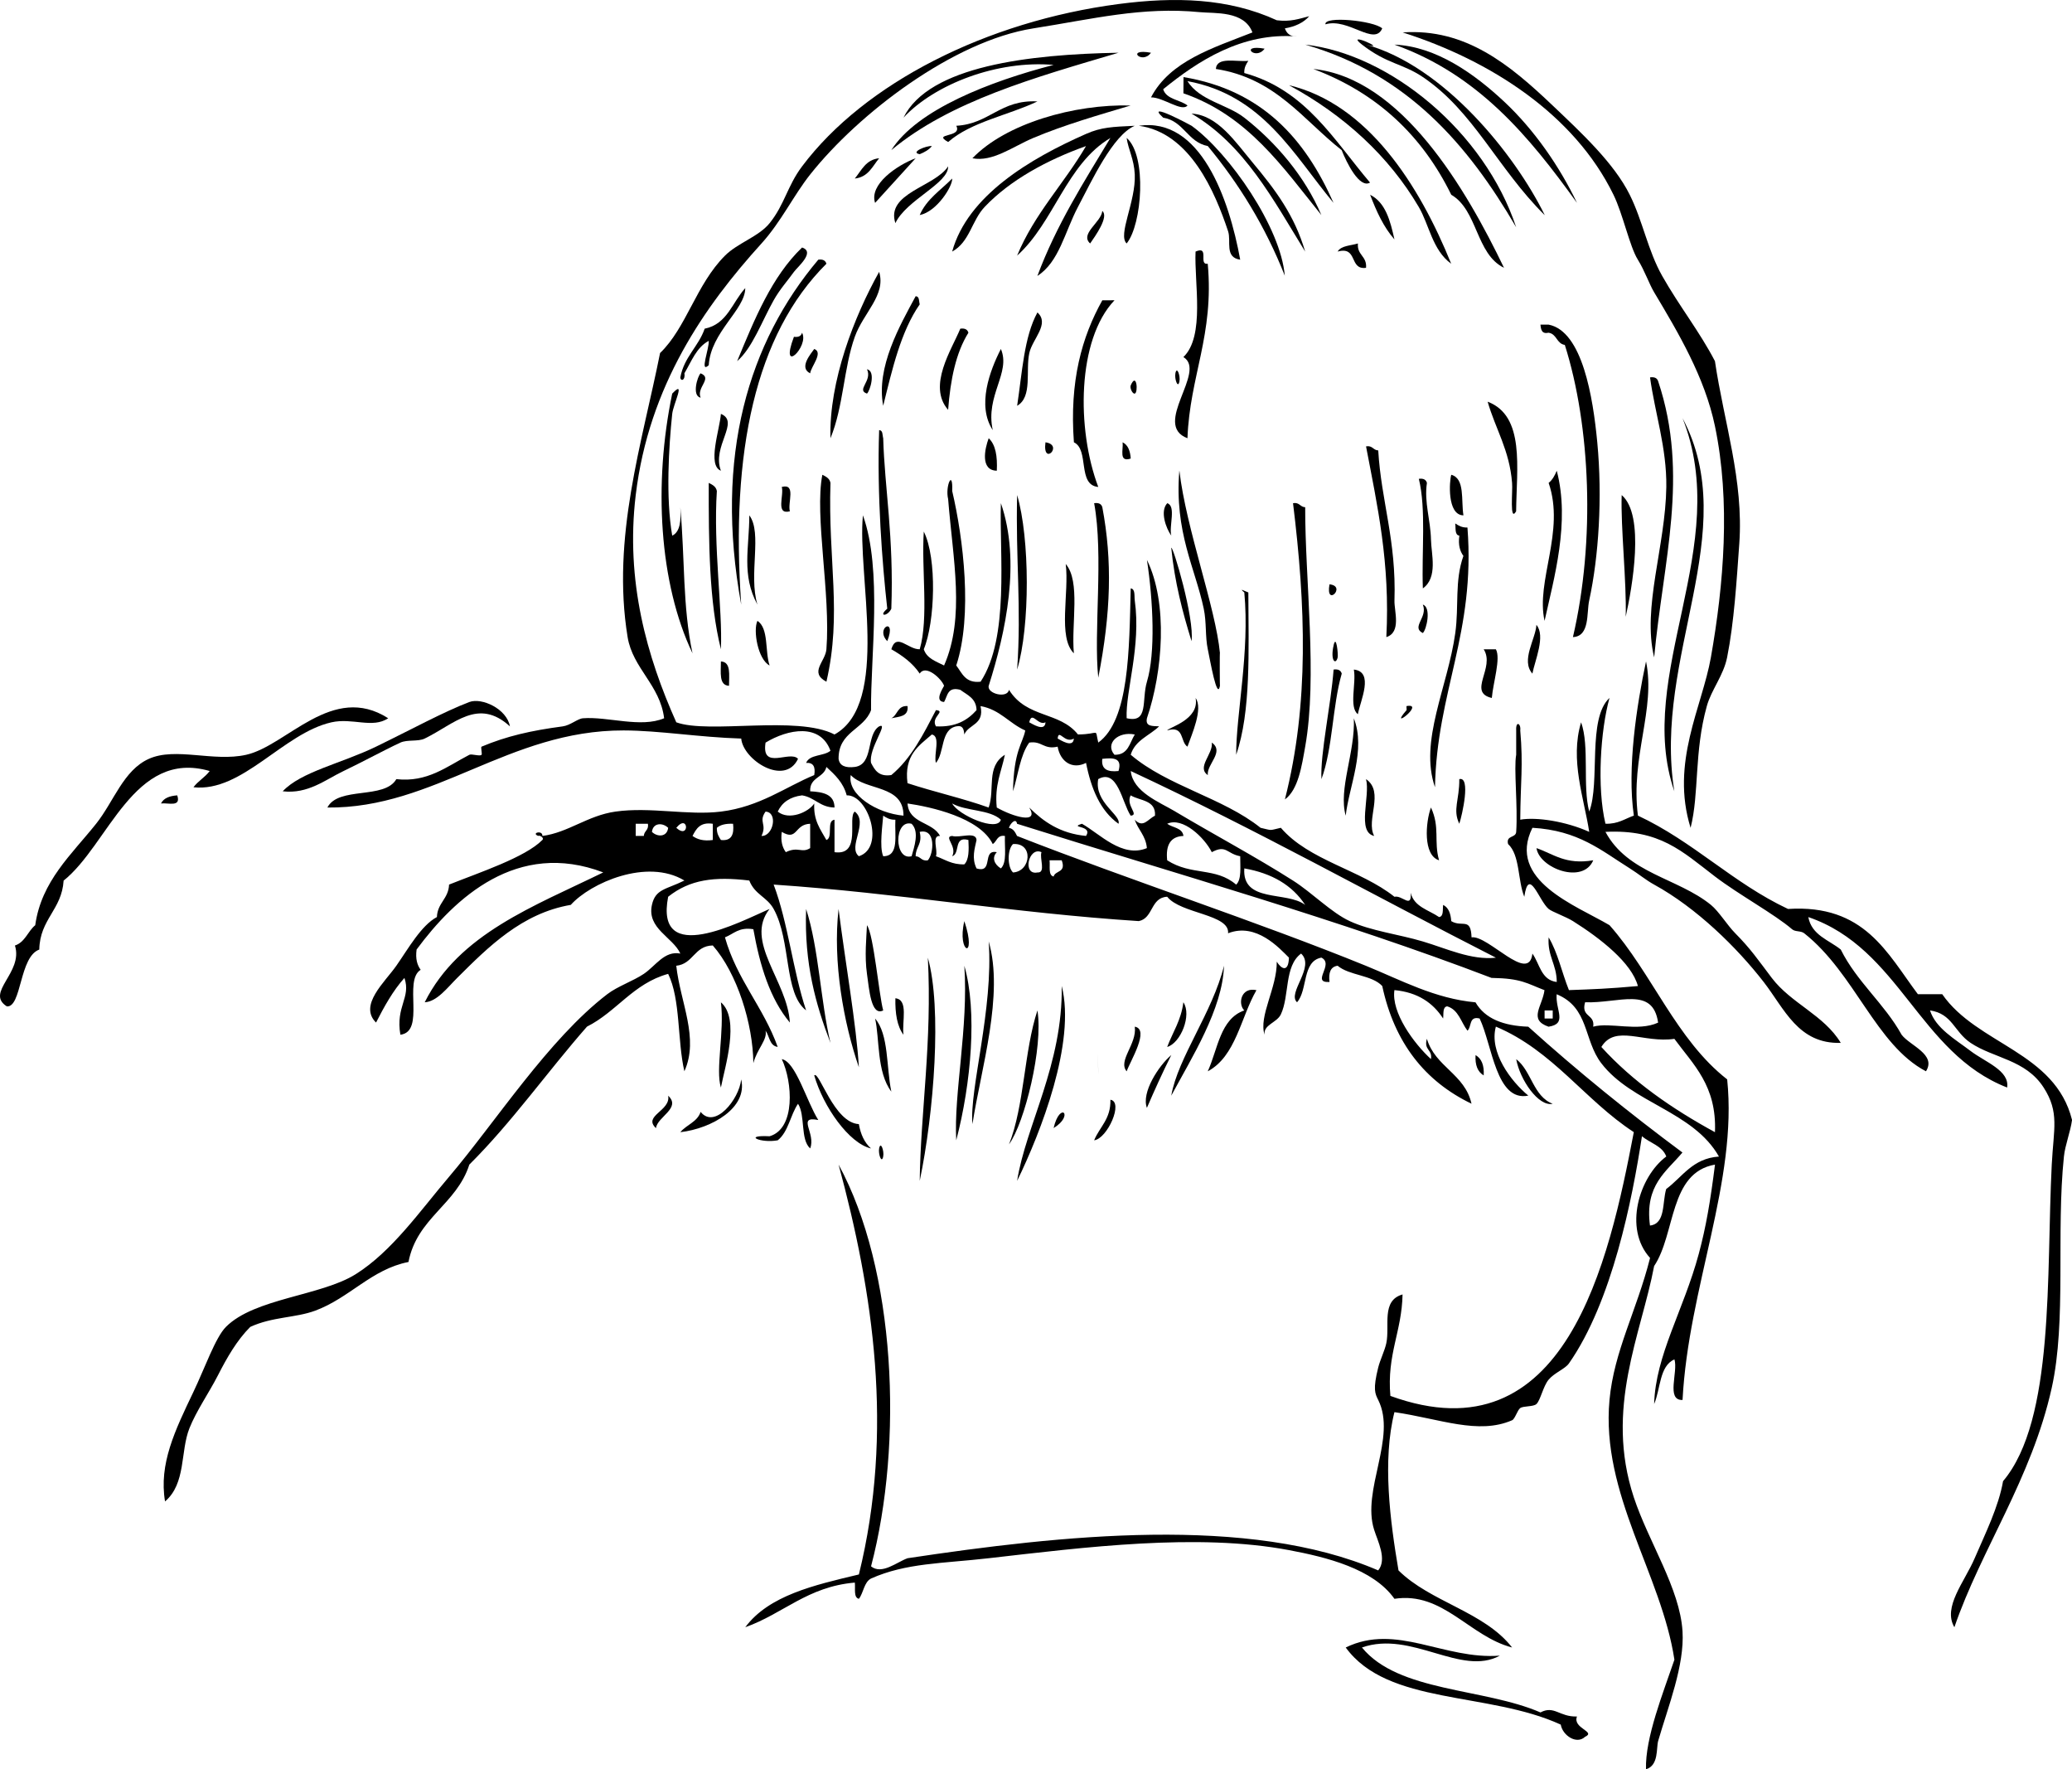 <?xml version="1.0" encoding="UTF-8" standalone="no"?>
<!-- Generator: Adobe Illustrator 13.0.2, SVG Export Plug-In . SVG Version: 6.00 Build 14948)  -->
<svg
    xmlns:rdf="http://www.w3.org/1999/02/22-rdf-syntax-ns#"
    xmlns="http://www.w3.org/2000/svg"
    xmlns:x="http://ns.adobe.com/Extensibility/1.0/"
    xmlns:dc="http://purl.org/dc/elements/1.1/"
    xmlns:i="http://ns.adobe.com/AdobeIllustrator/10.0/"
    xmlns:cc="http://web.resource.org/cc/"
    xmlns:xlink="http://www.w3.org/1999/xlink"
    xmlns:a="http://ns.adobe.com/AdobeSVGViewerExtensions/3.0/"
    xmlns:graph="http://ns.adobe.com/Graphs/1.0/"
    xmlns:svg="http://www.w3.org/2000/svg"
    xmlns:inkscape="http://www.inkscape.org/namespaces/inkscape"
    xmlns:sodipodi="http://sodipodi.sourceforge.net/DTD/sodipodi-0.dtd"
    xmlns:ns1="http://sozi.baierouge.fr"
    enable-background="new 0 0 206.235 176.072"
    xml:space="preserve"
    version="1.1"
    y="0px"
    x="0px"
    viewBox="0 0 206.235 176.072"
  >
<g
      id="womens_cut_xA0_Image"
      clip-rule="evenodd"
      fill-rule="evenodd"
    >
	<path
        d="m137.58 2.824c-0.779 1.808-3.364-1.079-5.653-0.404-0.17-0.859 4.81-0.365 5.65 0.404z"
    />
	<path
        d="m139.6 3.228c6.286-0.438 10.688 3.227 14.942 7.27 2.936 2.79 6.107 5.743 7.672 8.884 1.293 2.594 1.803 5.552 3.231 8.077 1.697 3.001 3.741 5.57 5.25 8.481 0.89 6.046 2.874 11.882 2.423 18.173-0.262 3.642-0.513 7.818-1.211 11.308-0.361 1.802-1.566 3.214-2.02 4.846-1.28 4.612-0.741 8.661-1.615 12.115-2.021-6.51 1.146-12.019 2.02-16.961 1.28-7.256 1.974-15.501 0.403-23.019-1.02-4.88-3.653-9.301-6.058-13.327-0.492-0.825-0.932-2.131-1.615-3.231-0.822-1.322-1.484-4.543-2.424-6.461-3.9-8.006-12.26-13.374-20.98-16.155z"
    />
	<path
        d="m125.87 4.844c-0.89 1.233-2.59-0.467 0 0z"
    />
	<path
        d="m114.56 5.248c-0.88 1.233-2.58-0.467 0 0z"
    />
	<path
        d="m130.72 6.863c8.78 0.903 15.222 11.977 18.98 19.788-2.806-1.367-2.61-5.736-5.25-7.269-2.88-5.87-7.37-10.129-13.73-12.519z"
    />
	<path
        d="m112.54 10.498c-3.139 0.937-6.598 1.926-9.692 3.23-2.003 0.844-4.063 2.422-6.058 2.02 3.318-3.463 10.148-5.404 15.748-5.25z"
    />
	<path
        d="m123.45 25.843c-1.59-0.22-0.882-1.832-1.212-2.827-1.292-3.893-3.789-9.815-8.885-10.5 6.12-0.896 8.98 7.233 10.09 13.327z"
    />
	<path
        d="m112.14 13.728c2.046 1.758 1.539 8.623 0 10.5-0.913-0.852 0.924-4.151 0.809-6.865-0.07-1.53-0.64-2.456-0.81-3.635z"
    />
	<path
        d="m87.505 15.748c-0.671 0.81-1.084 1.877-2.423 2.019 0.671-0.81 1.085-1.878 2.423-2.019z"
    />
	<path
        d="m136.37 19.382c1.53 0.759 2.009 2.569 2.424 4.442-1.07-1.212-1.79-2.786-2.42-4.442z"
    />
	<path
        d="m135.16 24.228c-0.105 1.182 0.913 1.241 0.808 2.423-1.718 0.237-0.781-2.18-2.827-1.615 0.34-0.6 1.3-0.585 2.02-0.808z"
    />
	<path
        d="m79.833 24.632c1.355 0.443-0.453 1.928-0.808 2.423-0.685 0.957-1.378 1.692-2.019 2.827-1.155 2.045-2.128 4.772-3.635 6.058 1.735-4.188 3.439-8.408 6.462-11.308z"
    />
	<path
        d="m119 25.036c1.436-0.628 0.244 1.372 1.212 1.211 0.647 7.109-1.785 11.138-2.019 17.365-3.567-1.344 1.973-6.648-0.404-8.077 2.17-2.087 1.07-7.43 1.21-10.499z"
    />
	<path
        d="m81.448 25.843c0.469-0.065 0.718 0.089 0.808 0.404-7.085 7.049-9.545 18.724-8.48 33.923-2.712-14.821 0.763-26.137 7.672-34.327z"
    />
	<path
        d="m87.505 27.055c0.705 2.304-1.569 4.068-2.423 6.461-1.113 3.119-1.121 6.935-2.423 10.096-0.157-5.677 2.382-12.155 4.846-16.557z"
    />
	<path
        d="m91.14 29.478c0.393 0.011 0.313 0.494 0.404 0.808-1.876 2.701-2.73 6.424-3.635 10.096-0.733-3.834 1.673-8.017 3.231-10.904z"
    />
	<path
        d="m110.93 29.882c-3.732 3.927-3.785 12.828-1.615 18.577-2.107-0.181-0.868-3.709-2.424-4.442-0.455-6.11 0.8-10.508 2.828-14.134 0.39-0.001 0.79-0.001 1.2-0.001z"
    />
	<path
        d="m103.26 31.093c1.258 1.137-0.502 2.638-0.808 4.039-0.386 1.763 0.336 4.365-1.212 5.25 0.5-3.267 0.68-6.856 2.02-9.289z"
    />
	<path
        d="m153.33 32.305h0.808c3.369 0.646 4.424 7.257 4.846 11.711 0.521 5.492 0.146 11.364-0.807 15.75-0.267 1.224 0.084 3.561-1.616 3.635 2.24-9.598 1.743-21.034-0.808-29.077-0.823-0.119-0.791-1.093-1.615-1.212-0.69 0.149-0.76-0.315-0.81-0.807z"
    />
	<path
        d="m95.582 32.708c0.47-0.065 0.719 0.089 0.808 0.404-1.245 1.986-1.791 4.67-2.019 7.673-2.091-2.384 0.385-6.042 1.211-8.077z"
    />
	<path
        d="m81.044 34.728c0.951 0.341-0.336 1.771-0.404 2.423-1.173-0.563 0.114-1.993 0.404-2.423z"
    />
	<path
        d="m99.621 34.728c1.022 2.377-1.57 4.616-0.808 8.077-1.6-2.447-0.295-5.918 0.808-8.077z"
    />
	<path
        d="m86.294 36.747c0.898 0.17 0.316 2.143 0 2.423-1.101-0.372 0.564-1.262 0-2.423z"
    />
	<path
        d="m116.99 37.151c0.153-0.769 0.514 0.258 0.403 0.808-0.15 0.769-0.51-0.258-0.4-0.808z"
    />
	<path
        d="m69.736 37.151c1.227 0.498-0.438 1.389 0 2.423-0.899-0.17-0.316-2.143 0-2.423z"
    />
	<path
        d="m164.24 37.555c0.47-0.065 0.719 0.089 0.809 0.404 3.117 9.315 0.482 17.926-0.404 27.461-1.209-4.964 1.126-11.051 1.211-16.961 0.05-3.903-1.15-7.411-1.62-10.904z"
    />
	<path
        d="m112.54 38.362c0.611-1.425 0.766 0.744 0.404 0.808-0.23 0.042-0.5-0.567-0.4-0.808z"
    />
	<path
        d="m148.08 39.978c3.724 1.419 2.869 6.601 2.827 10.903-0.676 1.163-0.322-2.063-0.404-2.827-0.25-3.257-1.65-5.359-2.43-8.076z"
    />
	<path
        d="m71.755 41.189c1.931 0.787-0.929 3.231 0 5.654-1.382-0.525-0.121-4.085 0-5.654z"
    />
	<path
        d="m167.46 41.593c6.02 11.313-2.967 23.774-0.807 37.153-3.99-11.58 5.87-24.45 0.81-37.153z"
    />
	<path
        d="m98.409 43.612c0.7 0.646 0.875 1.818 0.808 3.231-1.663-0.033-1.202-2.187-0.808-3.231z"
    />
	<path
        d="m104.06 44.016c1.86 0.27-0.32 2.445 0 0z"
    />
	<path
        d="m111.74 44.016c0.542 0.266 0.752 0.863 0.808 1.615-1.22 0.408-0.72-0.899-0.81-1.615z"
    />
	<path
        d="m135.97 44.42c0.652-0.114 0.695 0.382 1.212 0.404 0.291 5.033 1.811 8.94 1.615 14.942-0.034 1.036 0.709 3.158-0.809 3.635 0.39-7.398-0.9-13.102-2.02-18.981z"
    />
	<path
        d="m117.39 46.843c0.673 5.791 3.604 13.591 4.039 18.173-0.037-0.386-0.018 3.324 0 3.23-0.285 1.513-0.979-2.538-1.212-3.634-0.269-1.268-0.114-2.659-0.403-4.039-0.85-4.035-2.93-7.614-2.43-13.73z"
    />
	<path
        d="m154.95 46.843c1.349 5.121-0.288 10.747-1.212 14.942-0.895-3.97 2.07-8.892 0.404-13.73 0.38-0.296 0.61-0.735 0.81-1.212z"
    />
	<path
        d="m81.852 47.247c0.359 0.179 0.722 0.354 0.808 0.808-0.251 7.737 1.166 13.005-0.404 19.788-1.75-0.934-0.098-1.993 0-3.23 0.436-5.523-1.197-13.283-0.404-17.366z"
    />
	<path
        d="m144.45 47.247c1.384 0.366 0.968 2.532 1.212 4.038-1.65-0.019-1.4-3.454-1.21-4.038z"
    />
	<path
        d="m141.22 47.651c0.47-0.066 0.718 0.089 0.808 0.404-0.291 1.913 0.364 3.695 0.404 5.654 0.029 1.44 0.707 3.758-0.809 4.846-0.13-3.64 0.34-7.88-0.4-10.904z"
    />
	<path
        d="m70.544 48.055c0.359 0.179 0.722 0.354 0.808 0.808-0.36 5.503 0.573 11.774 0.404 15.75-1.186-4.738-1.218-10.63-1.212-16.558z"
    />
	<path
        d="m77.813 48.458c1.459-0.382 0.563 1.59 0.808 2.423-1.459 0.383-0.563-1.59-0.808-2.423z"
    />
	<path
        d="m101.24 49.266c1.265 4.296 1.296 13.078 0 17.365 0.44-6.195-0.16-11.051 0-17.365z"
    />
	<path
        d="m161.41 49.266c2.357 1.994 1.039 9.237 0.403 12.115 0.1-3.449-0.51-8.938-0.4-12.115z"
    />
	<path
        d="m108.91 50.074c0.47-0.065 0.719 0.089 0.809 0.404 1.005 5.319 0.861 10.494-0.404 16.961-0.48-4.592 0.55-12.148-0.41-17.365z"
    />
	<path
        d="m116.18 50.074c0.91 0.301 0.158 2.265 0.404 3.231-0.53-0.734-1.15-2.437-0.4-3.231z"
    />
	<path
        d="m128.7 50.074c0.652-0.114 0.695 0.382 1.211 0.404-0.015 7.218 1.238 16.861 0 23.827-0.339 1.907-0.688 4.287-2.02 5.25 2.44-9.549 2.05-19.375 0.81-29.481z"
    />
	<path
        d="m74.583 51.285c1.322 1.756-0.101 5.911 0.808 8.885-1.612-2.959-0.812-5.647-0.808-8.885z"
    />
	<path
        d="m144.85 52.093c0.325 0.213 0.655 0.421 1.212 0.404 0.811 10.503-3.053 16.332-3.231 25.846-1.594-4.584 1.272-9.975 2.02-15.346 0.373-2.685-0.079-5.18 0.808-7.673-0.339-0.469-0.533-1.083-0.404-2.019-0.48-0.066-0.34-0.737-0.41-1.212z"
    />
	<path
        d="m106.08 56.131c1.49 1.741 0.538 5.923 0.807 8.885-1.62-1.608-0.45-6.009-0.81-8.885z"
    />
	<path
        d="m132.33 58.151c1.75 0.168-0.42 2.344 0 0z"
    />
	<path
        d="m141.62 60.17c0.863 0.252 0.379 2.486 0 2.827-1.2-0.587 0.53-1.576 0-2.827z"
    />
	<path
        d="m75.39 61.785c1.145 0.74 0.736 3.033 1.211 4.442-1.169-0.612-1.658-3.494-1.211-4.442z"
    />
	<path
        d="m88.313 63.804c-1.266-1.331 0.994-2.51 0 0z"
    />
	<path
        d="m152.93 62.189c0.937 1.095-0.169 3.583-0.404 4.846-1.17-1.322 0.32-3.428 0.4-4.846z"
    />
	<path
        d="m132.74 64.208c0.264-1.139 0.469 0.93 0.404 1.211-0.19 0.812-0.76 0.327-0.4-1.211z"
    />
	<path
        d="m147.68 64.612h1.211c0.506 0.901-0.273 3.309-0.404 4.846-2.46-0.56 0.37-3.011-0.81-4.846z"
    />
	<path
        d="m71.755 65.824c1.032 0.045 0.802 1.352 0.808 2.423-1.032-0.045-0.801-1.352-0.808-2.423z"
    />
	<path
        d="m132.74 66.631c0.471-0.065 0.719 0.089 0.809 0.404-0.936 3.238-0.89 7.457-2.02 10.5-0.13-2.55 0.95-7.388 1.21-10.904z"
    />
	<path
        d="m134.75 66.631c2.049 0.217 0.658 3.078 0.404 4.442-0.91-0.691-0.14-3.082-0.4-4.442z"
    />
	<path
        d="m119 69.458c0.781 1.07-0.385 3.638-0.807 4.846-0.742-0.469-0.28-2.143-2.02-1.615 0.13-0.298 3.24-1.062 2.83-3.231z"
    />
	<path
        d="m50.756 72.285c-3.168-2.887-5.52-0.231-8.481 1.211-0.671 0.327-1.724 0.083-2.423 0.404-1.419 0.65-3.801 1.945-5.654 2.827-1.824 0.868-3.533 2.311-6.058 2.019 1.816-1.946 5.854-2.774 9.288-4.442 3.484-1.692 6.757-3.482 9.289-4.442 1.218-0.462 3.718 0.659 4.039 2.423z"
    />
	<path
        d="m38.641 71.478c-1.573 1.046-3.55-0.072-5.654 0.404-4.803 1.086-8.878 6.988-13.731 6.461 0.456-0.622 1.16-0.994 1.616-1.615-7.575-2.196-10.067 7.338-14.539 10.904-0.184 2.912-2.364 3.828-2.423 6.865-1.994 0.706-1.749 5.78-3.231 5.653-2.18-1.39 1.663-3.342 0.808-6.057 1.013-0.334 1.278-1.416 2.02-2.02 0.608-4.382 3.61-7.029 6.058-10.096 1.763-2.209 2.715-5.323 5.25-6.461 2.668-1.199 6.432 0.33 9.692-0.404 4.062-0.915 8.571-7.199 14.134-3.634z"
    />
	<path
        d="m140 70.67c0.025-0.029-0.027-0.399 0-0.404 1.94-0.342-1.91 2.595 0 0.404z"
    />
	<path
        d="m134.75 71.478c1.229 3.12-0.479 6.784-0.807 9.692-0.75-2.649 0.96-6.313 0.81-9.692z"
    />
	<path
        d="m120.62 73.9c1.284 0.922-0.521 2.139-0.403 3.231-1.14-0.773 0.55-2.105 0.4-3.231z"
    />
	<path
        d="m135.97 77.535c1.87 1.3-0.056 4.046 0.808 5.654-1.76-0.396-0.37-3.947-0.81-5.654z"
    />
	<path
        d="m145.25 77.535c1.17-0.296 0.285 3.58 0 4.442-0.68-1.407 0.02-2.365 0-4.442z"
    />
	<path
        d="m17.641 79.15c0.407 1.215-0.9 0.716-1.615 0.808 0.265-0.542 0.863-0.752 1.615-0.808z"
    />
	<path
        d="m142.43 80.362c0.919 1.971 0.266 3.368 0.807 5.25-1.62-0.497-1.34-3.799-0.81-5.25z"
    />
	<path
        d="m152.93 84.4c1.703 0.584 2.894 1.683 5.653 1.211-1.03 2.436-5.37 0.782-5.65-1.211z"
    />
	<path
        d="m83.467 90.458c0.63 5.047 1.79 11.64 2.02 15.75-1.516-4.4-2.618-10.48-2.02-15.752z"
    />
	<path
        d="m86.294 92.074c0.666 0.931 1.188 6.918 1.615 8.48-1.208 0.608-1.394-2.09-1.615-3.635-0.255-1.777-0.052-3.647 0-4.841z"
    />
	<path
        d="m95.986 91.669c1.32 3.959-0.772 3.203 0 0z"
    />
	<path
        d="m92.352 95.304c1.416 5.003 0.615 15.39-0.808 22.211 0.086-6.87 1.245-13.81 0.808-22.216z"
    />
	<path
        d="m95.986 96.112c1.304 4.521 0.677 11.708-0.808 17.365-0.254-4.7 1.218-11.17 0.808-17.368z"
    />
	<path
        d="m121.83 96.112c-0.137 4.308-3.228 9.155-5.25 12.923 0.66-3.79 4.11-8.28 5.25-12.928z"
    />
	<path
        d="m105.68 98.13c1.418 5.6-2.088 14.564-4.442 19.385 0.86-5.47 4.56-11.6 4.44-19.39z"
    />
	<path
        d="m125.06 98.535c-1.576 2.732-2.042 6.574-4.847 8.077 1.011-2.22 1.235-5.226 3.635-6.058-0.67-0.674-0.31-2.367 1.22-2.015z"
    />
	<path
        d="m89.121 99.342c1.339 0.142 0.634 2.328 0.808 3.635-0.638-0.85-0.838-2.13-0.808-3.638z"
    />
	<path
        d="m71.755 99.747c1.939 1.644 0.377 6.489 0 8.48-0.56-1.79 0.368-5.55 0-8.483z"
    />
	<path
        d="m117.79 99.747c0.844 1.265-0.256 4.038-1.615 4.442 0.55-1.47 1.39-2.65 1.61-4.443z"
    />
	<path
        d="m87.102 101.36c1.371 1.591 1.107 4.815 1.615 7.269-1.467-1.93-1.161-5.31-1.615-7.27z"
    />
	<path
        d="m112.95 102.17c1.517 0.262-0.451 3.424-0.809 4.442-0.9-1.06 1.04-2.71 0.81-4.44z"
    />
	<path
        d="m146.87 105c0.6 0.343 0.869 1.017 0.809 2.019-0.6-0.35-0.87-1.02-0.81-2.02z"
    />
	<path
        d="m110.52 109.44c1.345 0.201-0.293 3.866-1.615 4.038 0.55-1.35 1.67-2.11 1.62-4.04z"
    />
	<path
        d="m87.505 114.28c0.154-0.769 0.514 0.258 0.404 0.808-0.154 0.77-0.513-0.26-0.404-0.81z"
    />
	<path
        d="m149.29 164.76c-3.865 2.112-8.799-2.543-13.73-0.809 3.629 4.447 12.134 4.02 17.769 6.462 1.381-0.731 1.88 0.463 3.635 0.404-0.465 1.185 1.937 1.499 0.808 2.019-0.852 0.805-2.239-0.133-2.424-1.211-7.214-3.309-17.205-1.906-21.402-7.674 5.05-2.46 9.77 1.24 15.34 0.81z"
    />
	<path
        d="m53.583 83.189c-0.771-0.28 0.436-0.628 0.404 0 2.58-0.335 4.489-2.028 7.269-2.423 3.476-0.493 7.223 0.405 10.5 0 3.875-0.479 6.468-2.474 9.289-3.634 0.137-0.811-0.083-1.264-0.808-1.212 0.341-0.87 1.771-0.651 2.423-1.211-1.015-2.774-4.242-2.154-6.461-0.808-0.448 2.816 2.449 0.722 3.231 1.616-1.318 2.767-5.462 0.119-5.654-2.02-4.232-0.128-8.132-0.801-11.711-0.808-11.452-0.021-18.799 7.779-29.48 7.673 1.097-2.134 5.685-0.776 6.865-2.827 3.086 0.349 4.998-1.242 7.269-2.423 0.223-0.116 1.053 0.181 1.211 0 0.081-0.091-0.1-0.766 0-0.808 2.492-1.047 4.91-1.598 8.077-2.019 0.764-0.102 1.486-0.768 2.019-0.808 2.49-0.188 5.745 0.985 8.077 0-0.405-3.316-3.124-4.96-3.634-8.077-1.619-9.885 1.457-19.383 3.23-28.269 2.629-2.534 3.59-6.821 6.461-9.692 1.265-1.264 3.37-1.897 4.442-3.231 1.494-1.856 1.756-3.689 3.231-5.653 6.217-8.282 18.348-14.427 31.5-16.154 5.615-0.737 10.939-0.6 15.75 1.615 1.388 0.177 2.263-0.16 3.23-0.404-0.566 0.646-1.392 1.032-2.424 1.211 0.177 0.497 0.518 0.83 1.212 0.808-5.476-0.445-9.886 2.448-13.327 5.25 0.324 1.022 1.662 1.03 2.424 1.616-0.574 0.677-2.393-0.816-3.635-0.808 1.897-3.622 6.137-4.902 10.096-6.462-0.82-2.181-3.742-1.871-5.25-2.019-5.724-0.562-10.631 0.684-16.558 1.615-7.942 1.248-17.374 8.444-22.211 14.539-1.652 2.081-2.892 4.71-4.846 6.865-5.645 6.225-11.214 14.145-12.519 25.038-1.028 8.583 1.115 16.084 4.038 22.615 3.246 1.188 12.02-0.723 15.75 1.211 5.565-3.077 2.237-15.895 2.827-21.808 1.955 5.415 0.751 14.117 0.808 19.385-0.725 1.968-3.258 2.127-3.231 4.846 0.097 0.71 0.695 0.92 1.616 0.808 1.899-0.255 1.102-3.206 2.423-4.039 1.011-0.455-1.077 2.218-0.808 3.634 0.369 0.708 0.75 1.403 2.019 1.212 1.989-1.646 3.196-4.074 4.442-6.461 1.041 0.097-0.555 0.695 0 1.615 1.982 0.097 3.151-0.618 4.039-1.615-0.028-1.184-0.923-1.5-1.616-2.02-1.294-0.352-1.263 0.622-1.615 1.211-1.004-0.061-0.118-1.367 0-1.615-0.261-0.713-1.834-2.161-2.423-1.211-0.701-1.049-1.714-1.786-2.827-2.423 0.504-1.702 1.655 0.039 2.827 0 0.906-3.132 0.161-7.916 0.404-11.711 1.329 2.651 1.119 9.016 0 11.711 0.294 0.917 1.215 1.208 2.019 1.615 2.11-4.796 0.883-10.548 0.404-16.558-0.311-1.287 0.493-3.066 0.404-0.808 1.108 4.737 2.047 12.372 0.404 17.365 0.584 0.762 0.902 1.79 2.423 1.615 2.88-4.371 1.866-12.663 2.019-17.769 2.007 5.784 0.486 12.835-1.211 18.173-0.195 0.792 1.851 1.301 2.019 0.404 1.783 2.856 5.008 2.124 6.865 4.442 2.234-0.008 1.654-0.713 2.02 0.808 3.086-2.224 3.078-9.212 3.23-15.346 0.473 0.065 0.341 0.736 0.404 1.211 0.641 4.589-0.926 8.977-0.809 11.711 2.227 0.528 1.467-1.794 2.02-3.635 0.86-2.862 0.621-8.04 0-12.115 2.118 4.309 1.569 11.138 0 15.75-0.188 0.862 0.577 0.769 1.212 0.808-0.956 0.928-2.394 1.376-2.827 2.827 3.625 3.106 9.184 4.278 12.923 7.27 1.243 0.283 0.776 0.283 2.02 0 2.798 3.26 7.937 4.179 11.308 6.865 0.771-0.188 1.738 1.245 1.615-0.403 0.338 1.412 1.791 1.709 2.826 2.422 0.474-0.064 0.342-0.736 0.404-1.211 0.542 0.266 0.752 0.863 0.808 1.615 1.091 0.658 1.948-0.427 2.02 1.615 1.644-0.246 5.714 4.664 6.058 1.615 0.73 1.02 0.861 2.639 2.423 2.827-0.003-1.747-0.938-2.562-0.808-4.442 0.913 1.51 1.32 3.525 2.02 5.25 2.417-0.086 3.947-0.139 6.865-0.404-0.622-2.312-3.723-4.739-6.462-6.461-0.706-0.443-2.093-0.933-2.423-1.211-0.977-0.826-1.973-4.28-2.423-1.212-0.662-1.626-0.421-4.156-1.616-5.25-0.222-0.896 0.771-0.575 0.809-1.211 0.172-2.562-0.252-6.339 0-7.673v-2.423c-0.052-0.999 0.494-0.687 0.404 0 0.305 3.519 0.022 5.122 0 8.885 1.608-0.287 4.537 0.165 6.865 1.211-0.516-3.355-1.94-7.153-0.809-10.904 0.855 2.375 0.131 6.331 0.809 8.884 1.119-2.904-0.213-9.246 2.019-11.307-0.894 3.186-1.272 8.902-0.403 12.519 1.252 0.041 1.929-0.494 2.826-0.808-0.689-4.69 0.279-10.958 1.212-15.346 0.983 4.756-1.555 9.481-0.808 15.346 5.51 2.567 9.447 6.707 14.941 9.289 7.623-0.488 9.865 4.404 12.924 8.48h2.423c3.466 5.015 11.237 5.725 12.923 12.519-0.159 1.186-0.688 2.487-0.808 3.635-0.791 7.603 0.267 16.351-1.212 23.019-2.004 9.045-7.053 16.121-9.691 23.827-1.182-2.002 0.996-4.485 2.019-6.865 1.05-2.445 2.378-5.102 2.827-7.673 5.156-6.1 4.291-20.574 4.846-31.5 0.183-3.586 0.782-5.201-0.808-7.673-1.79-2.784-4.981-2.906-7.269-4.442-1.659-1.113-1.805-2.899-4.039-3.23 0.557 1.772 2.486 2.857 4.039 4.038 1.456 1.108 3.901 1.946 3.635 3.635-8.811-3.439-10.662-13.838-19.789-16.962 0.34 1.814 2.039 2.27 3.23 3.231 1.613 3.233 4.328 5.364 6.059 8.48 0.816 1.083 3.489 1.957 2.422 3.635-4.986-2.611-7.06-9.731-12.115-13.731-0.349-0.275-0.89-0.125-1.211-0.403-1.697-1.472-5.327-3.457-7.673-5.25-3.29-2.513-5.485-4.71-10.903-4.442 2.223 4.147 7.191 4.582 10.5 7.269 0.783 0.637 1.617 2.014 2.422 2.826 1.53 1.545 2.215 2.57 3.635 4.443 1.93 2.544 5.191 3.688 6.865 6.461-4.237 0.128-5.605-3.392-7.672-6.058-2.662-3.432-6.672-7.367-10.904-9.692-0.842-0.462-1.547-1.067-2.424-1.616-2.871-1.798-5.11-3.771-9.691-4.038-2.584 5.226 4.33 7.723 7.673 9.692 4.235 4.783 6.644 11.395 11.712 15.346 1.051 10.139-3.854 20.686-4.443 31.903-1.672 0.058-0.42-2.81-0.807-4.038-1.505 0.648-1.373 2.936-2.02 4.441 0.137-4.865 2.924-9.311 4.442-14.941 0.728-2.701 1.157-5.262 1.615-8.885-4.585 0.8-3.903 6.865-6.058 10.096-1.285 6.787-4.945 14.162-2.02 23.02 1.472 4.454 4.582 9.053 4.846 13.326 0.211 3.398-1.432 7.487-2.422 10.904-0.207 0.712 0.076 2.442-1.212 2.826-0.104-3.114 1.728-7.658 2.827-10.903-1.281-8.479-7.328-16.491-6.462-25.846 0.451-4.872 2.706-8.872 4.038-14.134-2.668-2.931-1.073-8.098 1.615-10.097-0.404-1.076-1.629-1.331-2.422-2.019-0.957 6.268-2.967 16.467-7.27 22.615-0.387 0.551-1.453 0.93-2.02 1.615-0.555 0.67-0.807 2.04-1.211 2.422-0.309 0.291-1.298 0.176-1.615 0.404-0.279 0.2-0.521 1.087-0.809 1.212-3.374 1.466-7.152-0.14-11.711-0.808-1.216 4.806-0.432 10.832 0.404 15.75 3.174 3.151 8.542 4.11 11.307 7.672-4.27-1.111-6.878-5.592-11.711-4.846-2.125-3.004-6.767-4.143-10.5-4.846-9.126-1.719-20.346-0.283-29.884 0.808-4.652 0.532-8.22 0.466-11.711 2.019-0.709 0.368-0.739 1.416-1.211 2.02-0.548-0.125-0.335-1.011-0.404-1.615-4.713 0.402-7.128 3.104-10.904 4.442 2.354-3.165 6.849-4.189 11.308-5.25 3.517-14.249 1.415-28.126-2.02-40.788 5.689 10.434 6.466 27.688 3.231 39.98 1.069 0.867 2.565-0.425 3.634-0.808 15.244-2.294 33.987-4.335 46.846 1.212 0.906-1.109-0.061-2.931-0.404-4.039-1.27-3.924 2.273-9.186 0.404-12.923-0.316-0.633-0.543-1.058 0-3.23 0.189-0.757 0.65-1.681 0.807-2.423 0.367-1.724-0.532-4.24 1.616-4.847-0.069 3.7-1.577 5.962-1.212 10.097 17.461 6.352 21.771-13.399 24.23-26.25-4.892-3.186-8.046-8.107-13.73-10.5-0.693 2.53 1.494 5.442 3.23 6.865-3.214 0.652-3.582-5.029-4.846-7.673-1.086-0.278-0.781 0.835-1.211 1.212-0.646-0.836-0.877-2.085-2.02-2.424-0.474 0.065-0.341 0.736-0.404 1.212-1.006-1.552-2.51-2.606-4.846-2.827-0.334 2.225 1.943 5.32 3.635 6.865 0.165-0.973-0.738-0.877-0.404-2.02 0.83 2.806 3.776 3.494 4.442 6.462-4.637-2.229-7.671-6.06-8.885-11.712-1.04-1.113-3.274-1.033-4.442-2.019-0.71 0.097-0.92 0.694-0.808 1.615-1.892 0.113 0.519-1.769-0.808-2.423-1.934 0.354-1.344 3.232-2.423 4.442-1.016-0.913 1.837-3.516 0.403-4.847-1.693 1.248-1.139 4.217-2.019 6.059-0.398 0.833-1.757 1.022-1.616 2.019-0.613-1.836 1.245-4.671 1.213-7.269 0.471 0.764 1.166 1.088 1.211-0.404-0.938-0.925-3.251-3.523-6.058-2.424 0.186-1.895-4.724-1.938-6.058-3.634-1.673 0.077-1.367 2.133-2.827 2.423-12.521-0.807-23.863-2.79-36.346-3.634 1.442 3.808 1.914 8.585 3.231 12.519-2.231-1.715-1.47-6.917-3.231-10.096-0.671-1.212-1.873-1.414-2.423-2.827-3.495-0.417-5.911-0.101-8.077 1.615-1.358 7.019 7.179 2.482 10.096 1.212-2.562 3.23 1.787 7.164 2.019 11.307-1.964-2.343-2.983-5.631-3.634-9.288-1.45-0.237-1.954 0.47-2.827 0.808 1.185 4.199 3.828 6.941 5.25 10.904-0.83-0.113-0.806-1.079-1.211-1.615 0.216 0.891-0.854 1.824-1.211 3.23-0.042-3.907-1.605-8.939-4.039-11.711-1.848 0.035-1.929 1.84-3.635 2.019 0.407 3.67 2.295 7.208 0.808 10.5-0.71-3.06-0.372-7.167-1.616-9.692-3.48 0.962-5.12 3.764-8.077 5.25-3.966 4.515-7.459 9.502-11.711 13.73-1.271 3.979-5.205 5.295-6.058 9.692-3.677 0.72-5.845 3.572-9.289 4.847-1.955 0.723-4.262 0.596-6.461 1.615-1.33 1.336-2.306 3.035-3.23 4.846-0.85 1.664-2.145 3.524-2.827 5.25-0.914 2.311-0.321 5.479-2.423 7.27-0.627-3.734 0.986-7.055 2.827-10.904 1.125-2.352 2.189-5.412 3.231-6.461 2.834-2.857 9.481-3.086 12.923-5.25 3.614-2.272 6.378-6.268 9.289-9.692 4.63-5.45 9.89-13.684 15.75-18.173 1.02-0.781 2.569-1.303 3.635-2.02 1.184-0.796 2.049-2.325 3.635-2.02-0.74-1.633-3.347-2.487-2.827-4.846 0.352-1.596 1.404-1.518 3.231-2.423-3.723-2.251-9.355 0.245-11.308 2.423-4.86 0.829-8.207 4.181-11.308 7.27-0.969 0.965-2.016 2.365-3.231 2.423 3.413-6.818 10.901-9.562 17.769-12.923-8.577-3.265-14.803 2.57-18.577 7.673-0.129 0.937 0.065 1.55 0.404 2.019-1.753 1.074 0.499 6.152-2.019 6.462-0.488-2.847 1.076-3.675 0.404-5.653-1.147 1.275-2.006 2.84-2.827 4.441-1.748-1.732 0.878-4.021 2.02-5.653 1.196-1.711 2.479-4.017 4.039-4.847 0.056-1.424 1.155-1.805 1.211-3.23 2.997-1.2 7.576-2.703 9.288-4.442 0.208-0.217-0.261-0.487-0.404-0.409zm48.457-10.5c-1.591-0.697-2.499-2.078-4.442-2.423 0.402 1.883-1.181 1.781-1.616 2.827-0.045-0.493-0.121-0.956-0.808-0.808-1.567 0.317-1.145 2.624-2.019 3.634-0.24-0.836 0.499-2.653-0.404-2.827-1.297 1.126-2.784 2.062-2.423 4.846 2.635 0.865 5.497 1.503 8.077 2.423 0.651-1.821-0.284-4.06 1.615-5.25-0.341 1.679-1.041 2.998-0.808 5.25 1.604 0.915 4.266 1.702 3.231 0 1.42 1.407 3.074 2.58 5.653 2.827 0.72-1.086-1.778-0.781-0.403-1.211 1.773 0.998 3.992 3.437 6.461 2.423-0.105-1.241-0.876-1.816-1.211-2.827 0.84 0.876 1.305-0.049 2.019-0.404 0.097-1.577-1.5-1.461-2.423-2.019-0.523 1.002 0.9 1.96 0 2.019-0.853-1.289-1.299-4.724-3.23-3.634-0.422 2.318 2.323 3.583 2.02 4.442-1.808-1.289-2.721-3.472-3.231-6.058-1.362 0.688-2.566-0.112-2.827-1.615-1.4 0.324-1.552-0.602-2.826-0.404-0.908 1.246-1.1 3.208-1.616 4.846 0.08-4.104 0.96-4.72 1.22-6.057zm2.02-0.808c-0.752 0.386-1.35-1.209-1.615 0 0.26 0.119 1.56 1.005 1.62 0zm2.83 1.616c-0.92 0.555-1.518-1.041-1.615 0 0.24 0.118 1.55 1.004 1.61 0zm4.04 1.615c1.375 0.029 1.504-1.188 2.02-2.019-1.7-0.345-2.98 0.938-2.02 2.019zm0.4 1.616c0.404-1.348-0.561-1.324-1.615-1.211-0.13 1.063 0.56 1.324 1.61 1.211zm-29.075 6.865c0.697-0.245-0.031-1.916 0.808-2.019v3.23c2.74 0.382 1.252-3.5 2.02-4.039 1.4 1.1-0.745 3.518 0.404 4.442 2.649-0.859 0.933-6.14-1.212-6.058-0.336-1.279-1.178-2.053-2.019-2.827-0.251 1.095-1.687 1.005-1.615 2.423 1.274 0.072 2.408 0.284 2.423 1.615-1.458-0.022-1.955-1.006-3.23-1.211-1.198 0.148-1.993 0.7-2.423 1.615 1.115 0.913 3.063 0.074 3.635-0.808-0.095 1.711 0.634 2.597 1.209 3.637zm34.735-2.827c4.085 2.427 7.96 4.48 11.712 6.866 1.897 1.206 3.82 3.194 5.653 4.038 2.138 0.983 4.841 1.297 7.269 2.02 2.355 0.7 4.811 1.883 7.27 1.615-12.131-6.178-23.859-12.755-36.346-18.577 0.22 2.088 2.84 3.082 4.45 4.038zm-27.062 0.403c0.012-3.107-3.75-2.442-5.25-4.038-0.367 1.95 2.587 3.801 5.25 4.038zm8.885 2.828c-1.296-2.651-6.196-3.707-8.481-4.039 0.132 2.022 2.503 1.804 3.231 3.231-0.876-0.068-0.183 1.432-0.404 2.019 0.897 0.314 1.575 0.848 2.827 0.808 0.465-0.477 0.457-1.427 0.404-2.423-1.502-0.425-0.792 1.362-1.615 1.615 0.524-1.001-0.901-1.959 0-2.019 0.71 0.232 2.373-0.488 2.423 0.404-0.178 0.857-0.502 1.799 0 2.827 1.74 0.529 0.5-1.923 2.019-1.615-0.526 0.538-0.249 1.219 0.404 1.615 0.625-0.587 0.355-2.067 0.404-3.23-0.79-0.122-0.796 0.544-1.207 0.807zm0.808-2.423c-1.114-1.04-3.476-0.833-4.846-1.616 0.588 1.148 4.494 2.877 4.846 1.616zm-23.827 1.615c1.18 0.047 1.663-2.361 0.404-2.423-0.734 1.05 0.175 1.218-0.404 2.423zm12.115 2.019c1.622 0.007 1.123-2.108 1.211-3.634-0.556 0.017-0.887-0.19-1.211-0.404-0.05 0.828-0.403 3.093 0 4.038zm60.571 12.116c-15.091-5.773-31.378-10.353-47.249-15.346-0.097-0.62-0.665-0.06-0.808 0.404 0.453 0.085 0.629 0.448 0.808 0.808 11.144 4.369 24.022 8.559 34.73 12.923 3.501 1.427 6.858 3.265 10.903 3.635 0.936 1.622 2.777 2.339 5.25 2.423 4.884 4.405 10.018 8.561 15.346 12.52-1.59 1.909-3.768 3.23-3.23 7.269 1.571-0.179 1.207-2.294 1.615-3.634 1.623-1.205 2.609-3.047 5.25-3.231-2.574-4.525-8.662-5.304-11.711-9.288-1.783-2.33-1.201-5.529-4.442-6.865-0.14 1.576 1.112 2.939-0.808 3.23-2.047-0.7-0.609-2.035-0.404-3.635-1.77-0.68-2.3-1.172-5.25-1.221zm-30.69-14.135c-1.293 0.053-1.777 0.916-1.615 2.423 2.422 1.559 4.813 0.655 6.865 2.423 0.557-0.521 0.399-1.754 0.404-2.827-1.348-0.249-1.379-1.185-2.828-0.404-0.722-1.441-2.902-3.545-4.441-2.827 0.55 0.406 1.51 0.382 1.62 1.212zm-54.515 0h0.808c0.022-0.517 0.518-0.56 0.404-1.211h-1.211c-0.001 0.403-0.001 0.807-0.001 1.211zm1.615-0.404c0.537 0.524 1.503 0.532 1.615-0.404-0.536-0.524-1.502-0.532-1.615 0.404zm2.423-0.404c1.361 1.227 1.225-1.493 0 0zm1.616 0.808c0.469 0.339 1.083 0.533 2.019 0.404v-1.615c-1.269-0.192-1.65 0.503-2.019 1.211zm2.423-0.808c-0.018 0.556 0.19 0.887 0.404 1.211 1.064 0.122 1.326-0.559 1.211-1.615-0.703-0.03-1.256 0.09-1.615 0.404zm6.461 0.404c-0.129 0.937 0.065 1.55 0.404 2.019 1.229-0.603 1.57 0.133 2.423-0.404v-2.423c-1.592 0.048-1.235 1.756-2.827 0.808zm13.327 2.423c0.516 0.022 0.559 0.518 1.211 0.404 0.592-0.64 0.833-3.207-0.808-2.827 0.292 1.234-0.412 1.472-0.403 2.423zm-0.404-3.23c-1.765-0.478-1.765 3.708 0 3.23 0.257-0.924 0.801-2.436 0-3.23zm12.524 4.845c0.876 0.068 0.183-1.432 0.403-2.019-1.28-0.596-1.94 2.321-0.4 2.019zm-2.43-2.826c-0.576 0.539-0.576 2.288 0 2.827 1.81-0.106 2.05-2.986 0-2.827zm4.04 3.23c0.173-0.634 1.271-0.345 0.808-1.615h-1.211c0.07 0.604-0.15 1.49 0.4 1.615zm25.04 2.827c-1.275-1.956-3.309-3.153-6.058-3.635-0.24 3.473 4.23 2.229 6.06 3.635zm27.86 9.693c-0.432 1.509 1.002 1.151 0.808 2.423 1.669-0.474 4.448 0.527 6.462-0.404-0.53-3.648-3.86-1.912-7.27-2.023zm-4.03 1.613h0.809v-0.808h-0.809v0.81zm12.92 2.02c-3.065 0.455-5.884-1.475-7.27 0.809 3.139 3.457 7.041 6.15 11.308 8.48 0.19-4.63-2.16-6.72-4.04-9.29z"
    />
	<path
        d="m117.79 7.67c7.853 1.301 12.128 6.18 14.941 12.519-4.029-4.854-7.043-10.725-14.537-12.115 1.216 1.954 3.943 2.3 5.653 3.635 3.121 2.438 6.032 5.821 7.673 9.692-3.844-4.771-7.324-9.906-13.73-12.115 0.01-0.538 0.01-1.077 0.01-1.616z"
    />
	<path
        d="m129.91 4.44c8.469 0.949 17.86 8.699 21 18.173-4.81-8.248-10.87-15.252-21-18.173z"
    />
	<path
        d="m153.74 21.401c-4.682-4.644-7.059-10.321-12.115-13.73-2.054-1.385-3.535-1.273-6.057-3.23-1.859-1.443 2.822 0.671 0.403 0 7.75 2.147 14.8 10.894 17.78 16.96z"
    />
	<path
        d="m138.79 4.44c4.195 0.178 8.018 2.961 10.903 5.653 2.995 2.794 5.536 6.467 7.27 10.096-4.73-6.573-9.83-12.779-18.17-15.749z"
    />
	<path
        d="m104.87 6.459c-5.601-0.484-11.823 1.906-14.942 5.25 2.529-5.146 12.541-6.304 21.404-6.461-8.308 2.462-16.737 4.802-22.616 9.692 2.562-4.038 9.845-6.85 16.156-8.481z"
    />
	<path
        d="m121.02 6.863c0.09-1.256 2.01-0.683 3.23-0.808-0.213 0.325-0.421 0.655-0.403 1.211 6.128 1.68 8.927 6.689 12.519 10.904-1.044 0.622-2.328-1.966-2.826-3.231-3.85-3.014-6.57-7.157-12.52-8.076z"
    />
	<path
        d="m128.29 8.478c7.829 1.864 12.977 9.907 16.153 17.769-1.874-1.357-2.191-3.89-3.23-5.654-2.96-5.034-7.41-9.128-12.92-12.115z"
    />
	<path
        d="m103.26 10.093c-2.917 1.391-6.59 2.026-8.885 4.039-1.659-0.93 1.441-0.386 0.808-1.615 3.315-0.182 4.375-2.621 8.077-2.424z"
    />
	<path
        d="m127.89 27.458c-1.943-4.921-4.566-9.163-7.673-12.923-2.024-0.398-2.366-2.479-4.442-2.827-1.904-1.742 2.761 0.759 2.827 0.808 3.78 2.738 8.9 10.153 9.28 14.942z"
    />
	<path
        d="m118.6 11.305c2.586 0.141 4.361 2.813 6.058 4.846 2.297 2.753 4.186 5.258 5.25 8.885-3.18-5.17-6.05-10.641-11.31-13.731z"
    />
	<path
        d="m108.1 14.536c-3.849 1.371-7.563 3.382-10.096 6.058-1.288 1.361-1.487 3.491-3.231 4.442 1.533-5.561 7.734-9.244 13.327-11.711 1.521-0.671 2.625-0.705 4.847-0.808-2.184 0.935-4.275 5.465-5.654 8.077-1.326 2.513-1.869 5.474-4.038 6.865 1.903-5.097 4.638-9.362 7.269-13.73-4.389 2.61-5.599 8.401-9.288 11.711 1.73-4.189 4.68-7.166 6.86-10.904z"
    />
	<path
        d="m92.755 14.536c-0.296 0.377-0.734 0.612-1.211 0.808-1.015-0.174 0.671-0.87 1.211-0.808z"
    />
	<path
        d="m91.14 15.748c-1.341 1.486-2.698 2.956-4.039 4.442-0.612-1.835 2.171-3.745 4.039-4.442z"
    />
	<path
        d="m94.371 16.555c0.057 1.698-4.173 3.345-5.25 5.653-0.977-3.001 3.925-3.607 5.25-5.653z"
    />
	<path
        d="m94.774 17.767c0.062 0.75-1.531 3.304-3.23 3.634 0.69-1.598 2.1-2.477 3.23-3.634z"
    />
	<path
        d="m109.72 20.997c0.681 0.578-0.71 2.499-1.213 3.231-1.06-0.953 1.1-2.102 1.21-3.231z"
    />
	<path
        d="m74.179 28.67c-0.003 2.156-3.435 4.369-3.635 7.673-0.954 0.885 0.065-1.677 0-2.423-1.23 0.654-1.72 2.049-2.423 3.23 0.114 0.722-0.382 0.829-0.404 0.404 0.379-2.044 1.798-3.047 2.423-4.846 2.247-0.444 2.75-2.634 4.039-4.038z"
    />
	<path
        d="m79.024 33.516c0.47 0.066 0.719-0.089 0.808-0.404 0.744 1.346-2.295 4.324-0.808 0.404z"
    />
	<path
        d="m66.909 53.305c0.822-0.39 0.873-1.551 0.808-2.827 0.458 5.157 0.215 9.844 1.211 14.539-3.325-6.986-3.889-16.874-2.02-25.846 1.397-1.481 0.103 1.047 0 2.02-0.34 3.236-0.653 8.34 0.001 12.114z"
    />
	<path
        d="m88.313 60.574c-0.503-4.529-1.034-11.3-0.808-17.769 0.393 0.011 0.313 0.494 0.404 0.808 0.139 4.948 1.071 9.803 0.808 16.961-0.367 0.801-1.357 0.801-0.404 0z"
    />
	<path
        d="m116.58 54.516c0.162-0.229 2.322 7.002 2.019 9.288-0.89-2.872-1.68-5.86-2.02-9.288z"
    />
	<path
        d="m123.85 58.958c-0.565-0.485-0.034-0.158 0.403 0 0.02 5.807 0.27 11.846-1.211 16.153-0.01-4.056 1.36-10.214 0.81-16.153z"
    />
	<path
        d="m90.332 70.266c0.123 1.065-0.843 1.042-1.615 1.211 0.635-0.307 0.603-1.281 1.615-1.211z"
    />
	<path
        d="m80.236 90.458c1.275 3.974 1.422 9.077 2.423 13.326-1.454-3.79-2.622-7.873-2.423-13.322z"
    />
	<path
        d="m98.409 93.689c1.544 5.294-0.771 12.687-1.616 18.173-0.323-3.42 2.103-11.47 1.616-18.171z"
    />
	<path
        d="m103.26 100.55c0.593 3.664-1.272 11.19-2.827 13.326 1.53-3.85 1.49-9.28 2.83-13.33z"
    />
	<path
        d="m109.31 106.61c-0.09-4.58 0.04 1.61 0 0z"
    />
	<path
        d="m77.813 105.4c1.388 0.236 2.483 4.242 3.635 6.058-2.189-0.44-0.208 1.313-0.808 2.827-0.998-0.887-0.465-3.304-1.211-4.442-0.766 1.12-0.961 2.808-2.02 3.635-1.707 0.315-3.531-0.538-0.808-0.403 2.601-0.76 2.292-5.4 1.212-7.68z"
    />
	<path
        d="m116.58 105c-0.854 1.704-1.653 3.462-2.424 5.249-0.57-1.53 1.18-4.2 2.42-5.25z"
    />
	<path
        d="m150.91 105.4c1.531 1.16 1.688 3.697 3.635 4.442-1.4 0.32-3.26-2.38-3.63-4.44z"
    />
	<path
        d="m81.044 107.02c0.484-0.524 1.948 4.714 4.442 4.847 0.18 1.032 0.566 1.856 1.211 2.423-2.193-0.51-4.744-4.14-5.653-7.27z"
    />
	<path
        d="m73.775 107.42c0.658 2.818-2.92 4.883-6.058 5.25 0.604-0.742 1.685-1.007 2.019-2.02 1.405 1.75 3.828-1.23 4.039-3.23z"
    />
	<path
        d="m66.505 109.04c1.337 1.233-1.1 2.107-1.211 3.23-1.338-1.24 1.491-1.72 1.211-3.23z"
    />
	<path
        d="m104.87 112.26c0.64-2.73 2.09-1.28 0 0z"
    />
</g
  >
</svg
>
